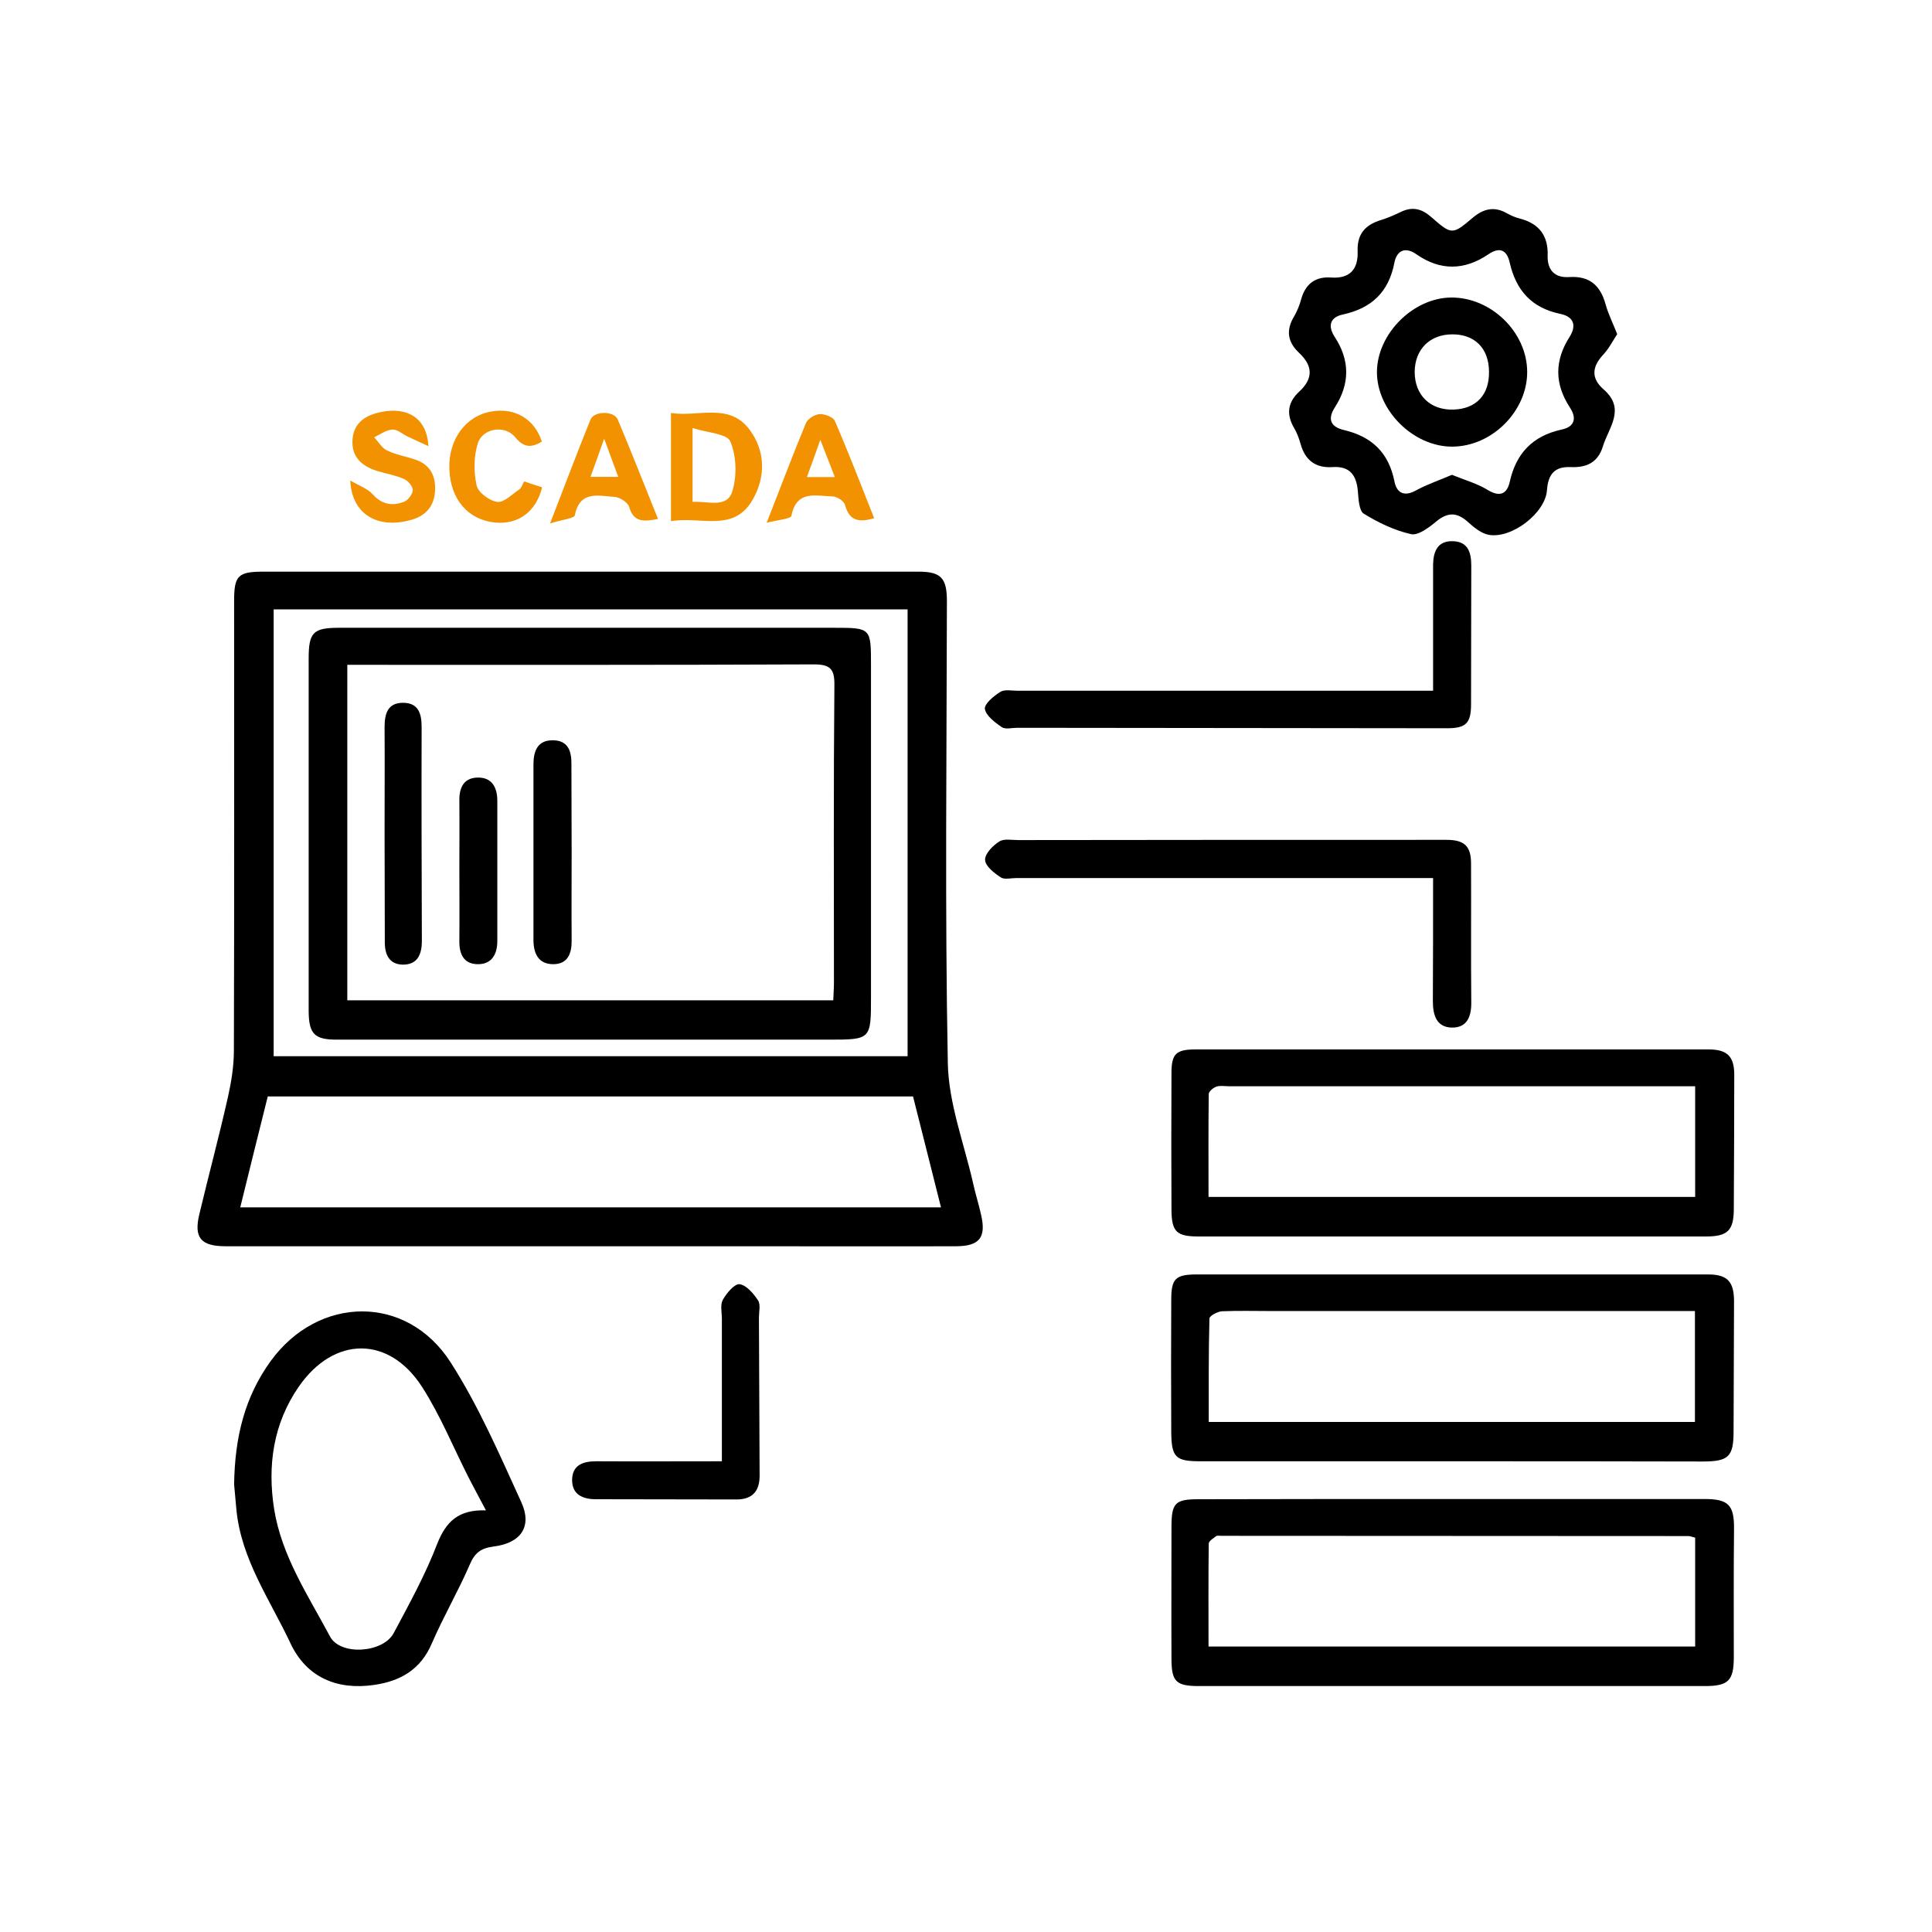 <?xml version="1.0" encoding="utf-8"?>
<!-- Generator: Adobe Illustrator 24.0.1, SVG Export Plug-In . SVG Version: 6.00 Build 0)  -->
<svg version="1.1" id="katman_1" xmlns="http://www.w3.org/2000/svg" xmlns:xlink="http://www.w3.org/1999/xlink" x="0px" y="0px"
	 viewBox="0 0 85 85" style="enable-background:new 0 0 85 85;" xml:space="preserve">
<style type="text/css">
	.st0{fill:#F39200;}
</style>
<g>
	<path d="M26,54.83c-5.36,0-10.71,0-16.07,0c-1.09,0-1.41-0.37-1.16-1.41c0.41-1.72,0.87-3.43,1.26-5.16
		c0.15-0.67,0.26-1.36,0.26-2.05c0.02-6.59,0.01-13.18,0.01-19.77c0-1.12,0.17-1.29,1.3-1.29c9.6,0,19.21,0,28.81,0
		c1,0,1.25,0.29,1.25,1.3c-0.01,6.77-0.09,13.54,0.04,20.31c0.03,1.78,0.72,3.55,1.12,5.33c0.1,0.45,0.24,0.89,0.34,1.34
		c0.24,1.01-0.06,1.4-1.11,1.4c-3.04,0.01-6.08,0-9.11,0C30.64,54.83,28.32,54.83,26,54.83z M11.78,48.24
		c-0.41,1.65-0.81,3.24-1.21,4.88c10.31,0,20.54,0,30.83,0c-0.42-1.66-0.82-3.27-1.23-4.88C30.68,48.24,21.27,48.24,11.78,48.24z
		 M12.04,26.81c0,6.61,0,13.14,0,19.66c9.34,0,18.62,0,27.89,0c0-6.58,0-13.1,0-19.66C30.62,26.81,21.36,26.81,12.04,26.81z"/>
	<path d="M63.86,54.4c-3.71,0-7.42,0-11.12,0c-0.97,0-1.19-0.2-1.2-1.16c-0.01-2.01-0.01-4.02,0-6.03c0-0.85,0.2-1.04,1.07-1.04
		c7.52,0,15.04,0,22.56,0c0.82,0,1.13,0.31,1.13,1.11c0,1.98-0.01,3.96-0.02,5.95c-0.01,0.91-0.28,1.17-1.22,1.17
		C71.33,54.4,67.6,54.4,63.86,54.4z M74.58,47.79c-0.32,0-0.57,0-0.83,0c-6.57,0-13.13,0-19.7,0c-0.18,0-0.38-0.04-0.54,0.02
		c-0.14,0.05-0.33,0.21-0.33,0.32c-0.02,1.51-0.01,3.02-0.01,4.53c7.2,0,14.29,0,21.41,0C74.58,51.05,74.58,49.48,74.58,47.79z"/>
	<path d="M63.87,64.29c-3.68,0-7.36,0-11.05,0c-1.11,0-1.28-0.17-1.29-1.3c-0.01-1.93-0.01-3.86,0-5.79c0-0.95,0.18-1.13,1.14-1.13
		c7.49,0,14.99,0,22.48,0c0.85,0,1.14,0.32,1.14,1.18c-0.01,1.91-0.01,3.81-0.02,5.72c0,1.12-0.22,1.33-1.36,1.33
		C71.24,64.29,67.56,64.29,63.87,64.29z M74.57,57.68c-0.37,0-0.7,0-1.03,0c-5.87,0-11.74,0-17.61,0c-0.72,0-1.44-0.02-2.16,0.01
		c-0.2,0.01-0.56,0.2-0.56,0.32c-0.04,1.51-0.03,3.02-0.03,4.55c7.19,0,14.28,0,21.39,0C74.57,60.94,74.57,59.35,74.57,57.68z"/>
	<path d="M63.87,65.95c3.71,0,7.42,0,11.12,0c1.06,0,1.31,0.27,1.3,1.32c-0.02,1.88-0.01,3.76-0.01,5.64c0,1.03-0.24,1.27-1.27,1.27
		c-7.42,0-14.83,0-22.25,0c-1.02,0-1.22-0.19-1.22-1.21c-0.01-1.93,0-3.86,0-5.79c0-1.06,0.16-1.22,1.2-1.22
		C56.45,65.95,60.16,65.95,63.87,65.95z M74.58,67.65c-0.14-0.03-0.21-0.07-0.29-0.07c-6.85,0-13.7-0.01-20.55-0.01
		c-0.08,0-0.18-0.02-0.23,0.01c-0.13,0.1-0.33,0.22-0.33,0.33c-0.02,1.51-0.01,3.02-0.01,4.53c7.2,0,14.29,0,21.41,0
		C74.58,70.83,74.58,69.27,74.58,67.65z"/>
	<path d="M71.15,14.7c-0.19,0.29-0.36,0.63-0.61,0.9c-0.5,0.53-0.55,1.04,0.01,1.53c0.99,0.86,0.23,1.67-0.03,2.51
		c-0.22,0.72-0.73,0.94-1.42,0.91c-0.71-0.03-0.99,0.32-1.04,1.02c-0.07,1-1.55,2.14-2.56,1.96c-0.32-0.06-0.64-0.31-0.9-0.55
		c-0.49-0.45-0.9-0.46-1.42-0.03c-0.31,0.26-0.79,0.62-1.1,0.55C61.36,23.34,60.65,23,60,22.6c-0.21-0.13-0.23-0.65-0.26-0.99
		c-0.06-0.7-0.35-1.11-1.11-1.06c-0.75,0.05-1.21-0.3-1.41-1.02c-0.07-0.25-0.16-0.49-0.29-0.71c-0.35-0.6-0.27-1.13,0.23-1.59
		c0.63-0.58,0.6-1.14-0.01-1.71c-0.5-0.47-0.58-0.99-0.22-1.59c0.14-0.24,0.25-0.51,0.32-0.78c0.19-0.66,0.62-0.99,1.31-0.94
		c0.83,0.06,1.2-0.37,1.17-1.15c-0.03-0.78,0.35-1.18,1.06-1.39c0.29-0.09,0.58-0.22,0.85-0.35c0.5-0.24,0.91-0.14,1.33,0.23
		c0.89,0.78,0.93,0.79,1.8,0.05c0.49-0.42,0.97-0.54,1.54-0.21c0.18,0.1,0.37,0.18,0.57,0.23c0.84,0.22,1.24,0.76,1.21,1.62
		c-0.02,0.65,0.32,0.99,0.94,0.95c0.91-0.06,1.38,0.37,1.61,1.2C70.75,13.8,70.95,14.19,71.15,14.7z M63.88,20.89
		c0.56,0.23,1.11,0.38,1.58,0.67c0.53,0.32,0.84,0.17,0.96-0.35c0.28-1.27,1.01-2.03,2.28-2.31c0.58-0.12,0.68-0.5,0.37-0.97
		c-0.68-1.04-0.68-2.06-0.02-3.1c0.33-0.52,0.18-0.9-0.4-1.02c-1.26-0.26-1.95-1.03-2.23-2.26c-0.12-0.54-0.43-0.71-0.94-0.36
		c-1.05,0.71-2.11,0.73-3.16,0c-0.51-0.36-0.87-0.15-0.97,0.36c-0.25,1.3-1,2.01-2.28,2.29c-0.52,0.11-0.68,0.47-0.35,0.98
		c0.67,1.02,0.68,2.06,0.01,3.1c-0.33,0.51-0.2,0.86,0.4,1c1.23,0.29,1.97,1,2.22,2.26c0.1,0.51,0.43,0.69,0.96,0.39
		C62.79,21.31,63.32,21.13,63.88,20.89z"/>
	<path d="M10.3,65.31c0.03-2.11,0.48-3.87,1.61-5.43c2.1-2.89,5.98-2.95,7.91,0.05c1.24,1.93,2.16,4.07,3.12,6.17
		c0.48,1.06-0.02,1.79-1.22,1.94c-0.55,0.07-0.83,0.27-1.05,0.79c-0.51,1.18-1.16,2.29-1.67,3.47c-0.49,1.15-1.37,1.66-2.54,1.83
		c-1.64,0.24-2.98-0.34-3.68-1.83c-0.9-1.92-2.17-3.69-2.38-5.89C10.36,65.97,10.32,65.54,10.3,65.31z M21.38,66.45
		c-0.29-0.55-0.52-0.97-0.74-1.4c-0.69-1.35-1.26-2.77-2.07-4.03c-1.46-2.27-3.88-2.24-5.42-0.02c-1.13,1.63-1.39,3.48-1.09,5.39
		c0.33,2.07,1.5,3.81,2.46,5.61c0.45,0.85,2.33,0.73,2.8-0.15c0.69-1.29,1.4-2.58,1.92-3.94C19.63,66.94,20.17,66.41,21.38,66.45z"
		/>
	<path d="M63.05,38.63c-1.28,0-2.43,0-3.59,0c-4.92,0-9.83,0-14.75,0c-0.23,0-0.52,0.08-0.68-0.03c-0.29-0.19-0.68-0.49-0.69-0.77
		c-0.01-0.27,0.34-0.63,0.63-0.81c0.2-0.13,0.55-0.06,0.83-0.06c6.28-0.01,12.56-0.01,18.84-0.01c0.78,0,1.08,0.27,1.08,1.04
		c0.01,2.03-0.01,4.07,0.01,6.1c0.01,0.63-0.18,1.13-0.86,1.12c-0.68-0.02-0.83-0.56-0.83-1.17C63.05,42.27,63.05,40.5,63.05,38.63z
		"/>
	<path d="M63.05,30.39c0-1.63,0-3.16,0-4.7c0-0.28,0-0.57,0-0.85c0.01-0.58,0.2-1.05,0.87-1.03c0.67,0.02,0.81,0.5,0.81,1.08
		c-0.01,2.03,0,4.07-0.01,6.1c0,0.83-0.23,1.05-1.05,1.05c-6.31-0.01-12.61-0.01-18.92-0.02c-0.23,0-0.52,0.08-0.68-0.03
		c-0.3-0.21-0.69-0.5-0.74-0.8c-0.03-0.22,0.39-0.57,0.68-0.75c0.19-0.12,0.5-0.05,0.76-0.05c5.82,0,11.63,0,17.45,0
		C62.46,30.39,62.71,30.39,63.05,30.39z"/>
	<path d="M31.76,64.29c0-2.15,0-4.2,0-6.26c0-0.28-0.08-0.62,0.04-0.84c0.16-0.29,0.52-0.72,0.74-0.69c0.3,0.04,0.61,0.41,0.81,0.71
		c0.12,0.18,0.04,0.5,0.04,0.76c0.01,2.32,0.02,4.63,0.03,6.95c0,0.69-0.32,1.05-1.02,1.05c-2.06,0-4.12-0.01-6.18-0.01
		c-0.58,0-1.05-0.2-1.05-0.85c0.01-0.66,0.48-0.82,1.07-0.82C28.03,64.3,29.83,64.29,31.76,64.29z"/>
	<path class="st0" d="M29.52,22.93c0-1.64,0-3.15,0-4.76c1.21,0.19,2.57-0.48,3.47,0.75c0.69,0.94,0.7,2.07,0.12,3.07
		C32.28,23.45,30.81,22.7,29.52,22.93z M30.47,22.08c0.68-0.04,1.52,0.3,1.75-0.47c0.21-0.67,0.18-1.55-0.09-2.19
		c-0.14-0.34-1.01-0.38-1.66-0.59C30.47,20.05,30.47,21.02,30.47,22.08z"/>
	<path class="st0" d="M18.85,19.63c-0.31-0.14-0.62-0.29-0.93-0.43c-0.22-0.11-0.45-0.32-0.67-0.3c-0.27,0.02-0.53,0.22-0.79,0.34
		c0.19,0.2,0.34,0.47,0.57,0.58c0.39,0.19,0.83,0.26,1.24,0.4c0.65,0.22,0.91,0.71,0.87,1.38c-0.04,0.68-0.41,1.09-1.04,1.27
		c-1.46,0.42-2.62-0.22-2.69-1.73c0.41,0.24,0.77,0.36,0.99,0.61c0.41,0.46,0.88,0.52,1.39,0.32c0.17-0.07,0.37-0.34,0.37-0.51
		c0-0.17-0.21-0.41-0.39-0.49c-0.37-0.16-0.78-0.23-1.18-0.35c-0.67-0.21-1.14-0.62-1.08-1.39c0.06-0.77,0.62-1.08,1.29-1.21
		C17.93,17.9,18.78,18.39,18.85,19.63z"/>
	<path class="st0" d="M33.73,23c0.64-1.63,1.16-3.02,1.73-4.39c0.08-0.19,0.39-0.38,0.61-0.39c0.22-0.01,0.59,0.13,0.66,0.3
		c0.61,1.41,1.16,2.84,1.73,4.28c-0.66,0.19-1.09,0.13-1.28-0.58c-0.04-0.17-0.36-0.38-0.55-0.38c-0.71-0.01-1.58-0.31-1.81,0.85
		C34.8,22.83,34.23,22.87,33.73,23z M36.73,20.99c-0.21-0.55-0.4-1.02-0.64-1.64c-0.23,0.65-0.4,1.13-0.59,1.64
		C35.91,20.99,36.26,20.99,36.73,20.99z"/>
	<path class="st0" d="M24.2,23.03c0.65-1.68,1.2-3.14,1.78-4.57c0.16-0.39,1.04-0.39,1.2,0c0.6,1.43,1.17,2.88,1.77,4.37
		c-0.61,0.12-1.07,0.17-1.27-0.53c-0.06-0.2-0.42-0.43-0.65-0.44c-0.69-0.04-1.52-0.3-1.74,0.81C25.27,22.81,24.72,22.86,24.2,23.03
		z M26.58,19.3c-0.24,0.68-0.41,1.16-0.6,1.68c0.45,0,0.79,0,1.22,0C27.01,20.46,26.84,20,26.58,19.3z"/>
	<path class="st0" d="M23.84,19.43c-0.44,0.26-0.78,0.29-1.17-0.19c-0.45-0.56-1.44-0.41-1.65,0.27c-0.18,0.57-0.18,1.26-0.05,1.85
		c0.07,0.31,0.57,0.68,0.91,0.72c0.3,0.04,0.65-0.34,0.97-0.55c0.09-0.06,0.13-0.21,0.21-0.35c0.27,0.09,0.53,0.18,0.79,0.26
		c-0.26,1.07-1.05,1.65-2.07,1.55c-1.19-0.12-1.96-1.02-2.01-2.34c-0.05-1.31,0.71-2.36,1.87-2.55
		C22.67,17.93,23.52,18.44,23.84,19.43z"/>
	<path d="M25.94,45.74c-3.71,0-7.42,0-11.13,0c-0.97,0-1.22-0.25-1.23-1.24c0-5.18,0-10.35,0-15.53c0-1.15,0.2-1.35,1.34-1.35
		c7.26,0,14.53,0,21.79,0c1.61,0,1.61,0.01,1.61,1.65c0,4.87,0,9.74,0,14.6c0,1.87,0,1.87-1.88,1.87
		C32.94,45.74,29.44,45.74,25.94,45.74z M15.28,44.01c7.17,0,14.26,0,21.38,0c0.01-0.29,0.03-0.52,0.03-0.75
		c0-4.38-0.02-8.76,0.02-13.13c0.01-0.72-0.21-0.9-0.91-0.9c-6.57,0.03-13.13,0.02-19.7,0.02c-0.27,0-0.54,0-0.82,0
		C15.28,34.24,15.28,39.1,15.28,44.01z"/>
	<path d="M63.9,19.65c-1.72,0.01-3.33-1.6-3.32-3.29c0.01-1.68,1.6-3.26,3.27-3.27c1.76-0.01,3.33,1.53,3.34,3.26
		C67.2,18.08,65.65,19.64,63.9,19.65z M65.51,16.34c-0.01-1.02-0.63-1.64-1.63-1.63c-0.98,0.01-1.63,0.66-1.64,1.65
		c0,1.02,0.68,1.69,1.7,1.66C64.95,17.99,65.53,17.37,65.51,16.34z"/>
	<path d="M16.92,36.62c0-1.54,0.01-3.09,0-4.63c0-0.58,0.13-1.07,0.81-1.07c0.68,0,0.82,0.48,0.82,1.06c-0.01,3.14,0,6.28,0.01,9.42
		c0,0.6-0.2,1.05-0.85,1.04c-0.6-0.02-0.79-0.46-0.78-1.03C16.93,39.81,16.92,38.22,16.92,36.62z"/>
	<path d="M25.15,37.5c0,1.29-0.01,2.58,0,3.86c0.01,0.59-0.17,1.07-0.83,1.06c-0.64-0.01-0.85-0.48-0.85-1.07c0-2.58,0-5.15,0-7.73
		c0-0.57,0.18-1.06,0.85-1.05c0.67,0,0.83,0.47,0.82,1.06C25.14,34.93,25.15,36.21,25.15,37.5z"/>
	<path d="M20.21,38.24c0-1,0.01-2,0-3.01c-0.01-0.56,0.18-1,0.79-1.02c0.64-0.02,0.88,0.43,0.88,1.02c0,2.06,0,4.11,0,6.17
		c0,0.59-0.25,1.04-0.89,1.02c-0.6-0.02-0.79-0.46-0.78-1.03C20.22,40.35,20.21,39.3,20.21,38.24z"/>
</g>
</svg>
